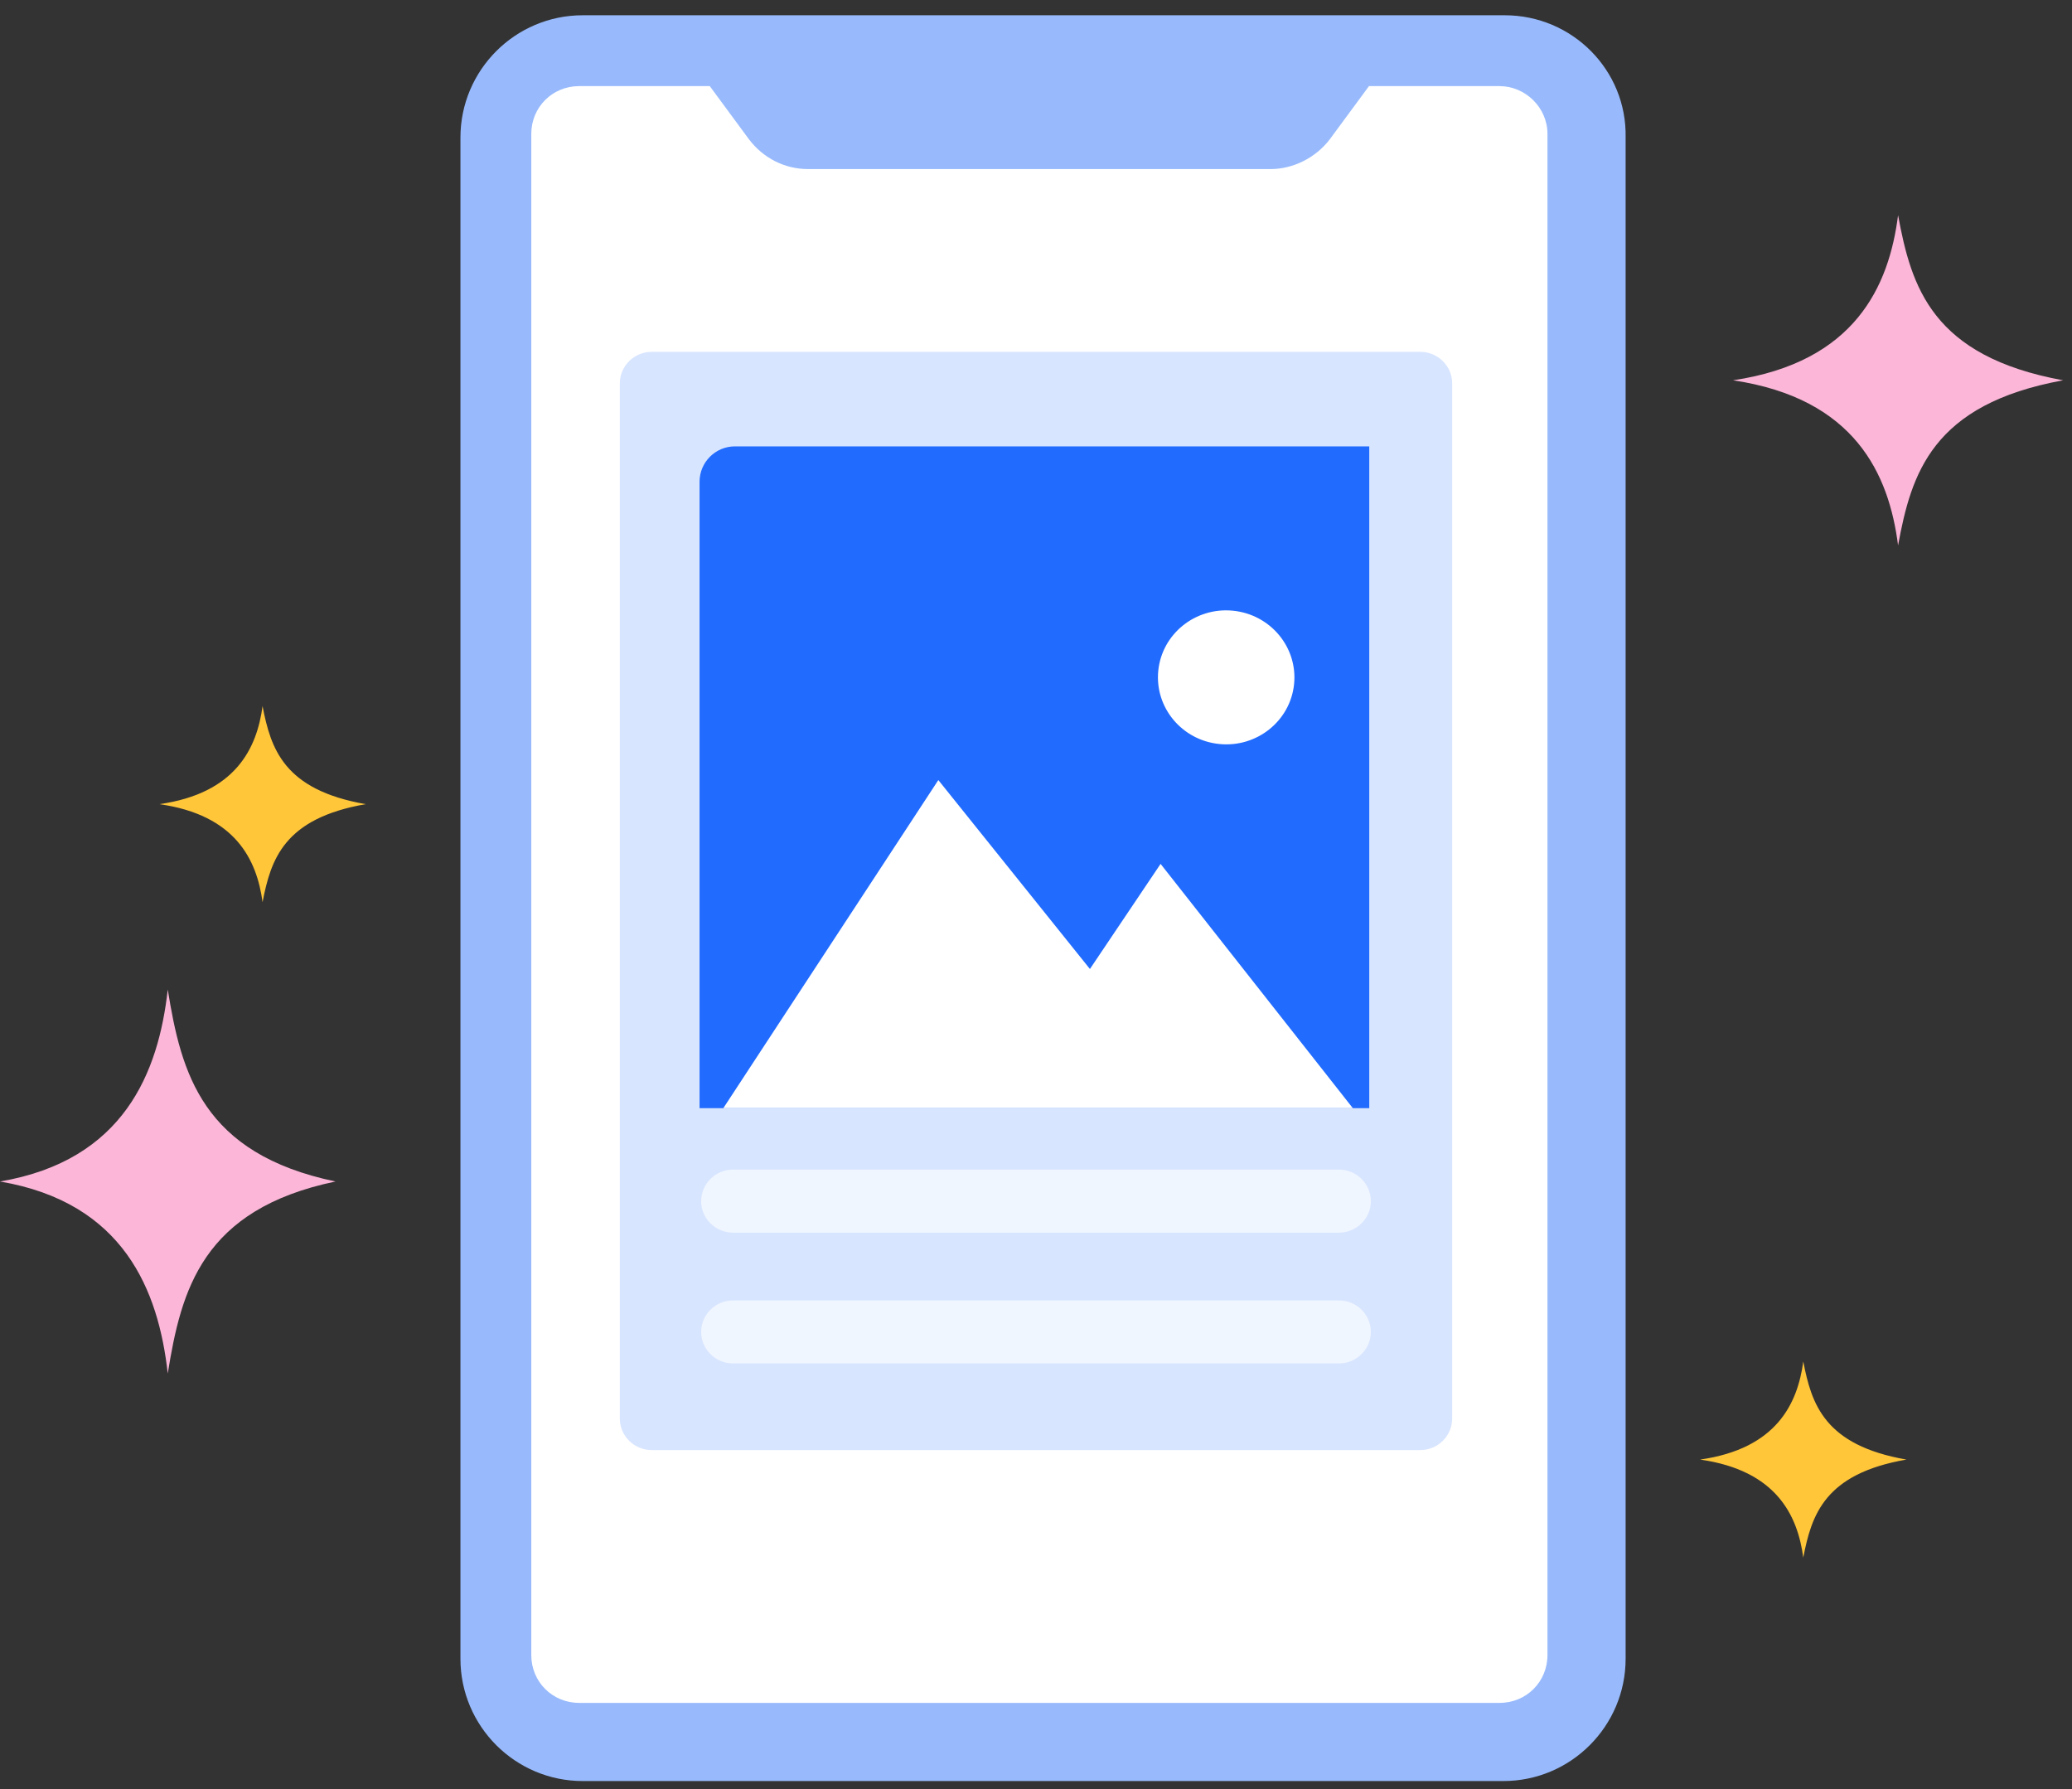 <svg width="117" height="101" viewBox="0 0 117 101" fill="none" xmlns="http://www.w3.org/2000/svg">
<rect x="0" y="0" width="117" height="101" fill="#333333" stroke="none"/>
<path d="M84.968 0.862H32.905C29.095 0.862 26 3.957 26 7.767V93.64C26 97.449 29.095 100.545 32.905 100.545H84.889C88.698 100.545 91.794 97.449 91.794 93.64V7.767C91.873 3.957 88.778 0.862 84.968 0.862Z" fill="#98BAFC"/>
<path d="M84.683 4.862H77.302L75.079 7.878C74.286 8.91 73.016 9.545 71.746 9.545H45.635C44.286 9.545 43.095 8.91 42.302 7.878L40.079 4.862H32.698C31.191 4.862 30 6.053 30 7.56V36.846V38.354V54.941V61.767V93.433C30 94.941 31.191 96.132 32.698 96.132H49.048H65.873H76.349H77.857H84.683C86.191 96.132 87.381 94.941 87.381 93.433V81.291V79.783V40.576V33.751V21.37V19.862V7.56C87.381 6.053 86.111 4.862 84.683 4.862Z" fill="white"/>
<path d="M36.801 81.862H80.199C81.19 81.862 82 81.061 82 80.083V21.641C82 20.663 81.19 19.862 80.199 19.862H36.801C35.81 19.862 35 20.663 35 21.641V80.083C35 81.061 35.81 81.862 36.801 81.862Z" fill="#D8E5FF"/>
<g clip-path="url(#clip0_524_3932)">
<rect x="39.502" y="25.199" width="42" height="42" rx="2" fill="#216BFF"/>
<path d="M40.402 63.233L52.985 44.037L61.545 54.702L65.535 48.769L77.074 63.427L40.402 63.233Z" fill="white"/>
<path d="M68.855 42.002C70.972 42.213 72.861 40.699 73.073 38.621C73.284 36.542 71.74 34.687 69.623 34.476C67.505 34.265 65.617 35.779 65.405 37.858C65.193 39.936 66.737 41.792 68.855 42.002Z" fill="white"/>
</g>
<path d="M75.608 69.587H41.393C40.403 69.587 39.592 68.786 39.592 67.808C39.592 66.829 40.403 66.029 41.393 66.029H75.608C76.598 66.029 77.408 66.829 77.408 67.808C77.408 68.786 76.598 69.587 75.608 69.587Z" fill="#F0F6FF"/>
<path d="M75.608 76.97H41.393C40.403 76.97 39.592 76.169 39.592 75.191C39.592 74.212 40.403 73.412 41.393 73.412H75.608C76.598 73.412 77.408 74.212 77.408 75.191C77.408 76.169 76.598 76.97 75.608 76.97Z" fill="#F0F6FF"/>
<path d="M107.179 12.148C106.666 16.157 104.754 20.444 97.858 21.469C104.754 22.493 106.666 26.781 107.179 30.79C107.925 26.736 109.091 22.82 116.5 21.469C109.091 20.117 107.925 16.201 107.179 12.148Z" fill="#FCB6D8"/>
<path d="M101.826 76.862C101.506 79.24 100.313 81.786 96 82.397C100.308 83.007 101.506 85.549 101.826 87.931C102.292 85.525 103.019 83.198 107.651 82.397C103.019 81.591 102.292 79.268 101.826 76.862Z" fill="#FFC639"/>
<path d="M14.826 39.862C14.506 42.24 13.312 44.786 9 45.397C13.308 46.007 14.506 48.549 14.826 50.931C15.292 48.525 16.019 46.199 20.651 45.397C16.019 44.59 15.292 42.268 14.826 39.862Z" fill="#FFC639"/>
<path d="M9.473 55.862C8.952 60.523 7.008 65.508 0 66.699C7.008 67.89 8.952 72.875 9.473 77.537C10.231 72.824 11.416 68.27 18.945 66.699C11.416 65.128 10.231 60.575 9.473 55.862Z" fill="#FCB6D8"/>
<defs>
<clipPath id="clip0_524_3932">
<rect width="37.816" height="37.36" fill="white" transform="translate(39.502 25.199)"/>
</clipPath>
</defs>
</svg>
